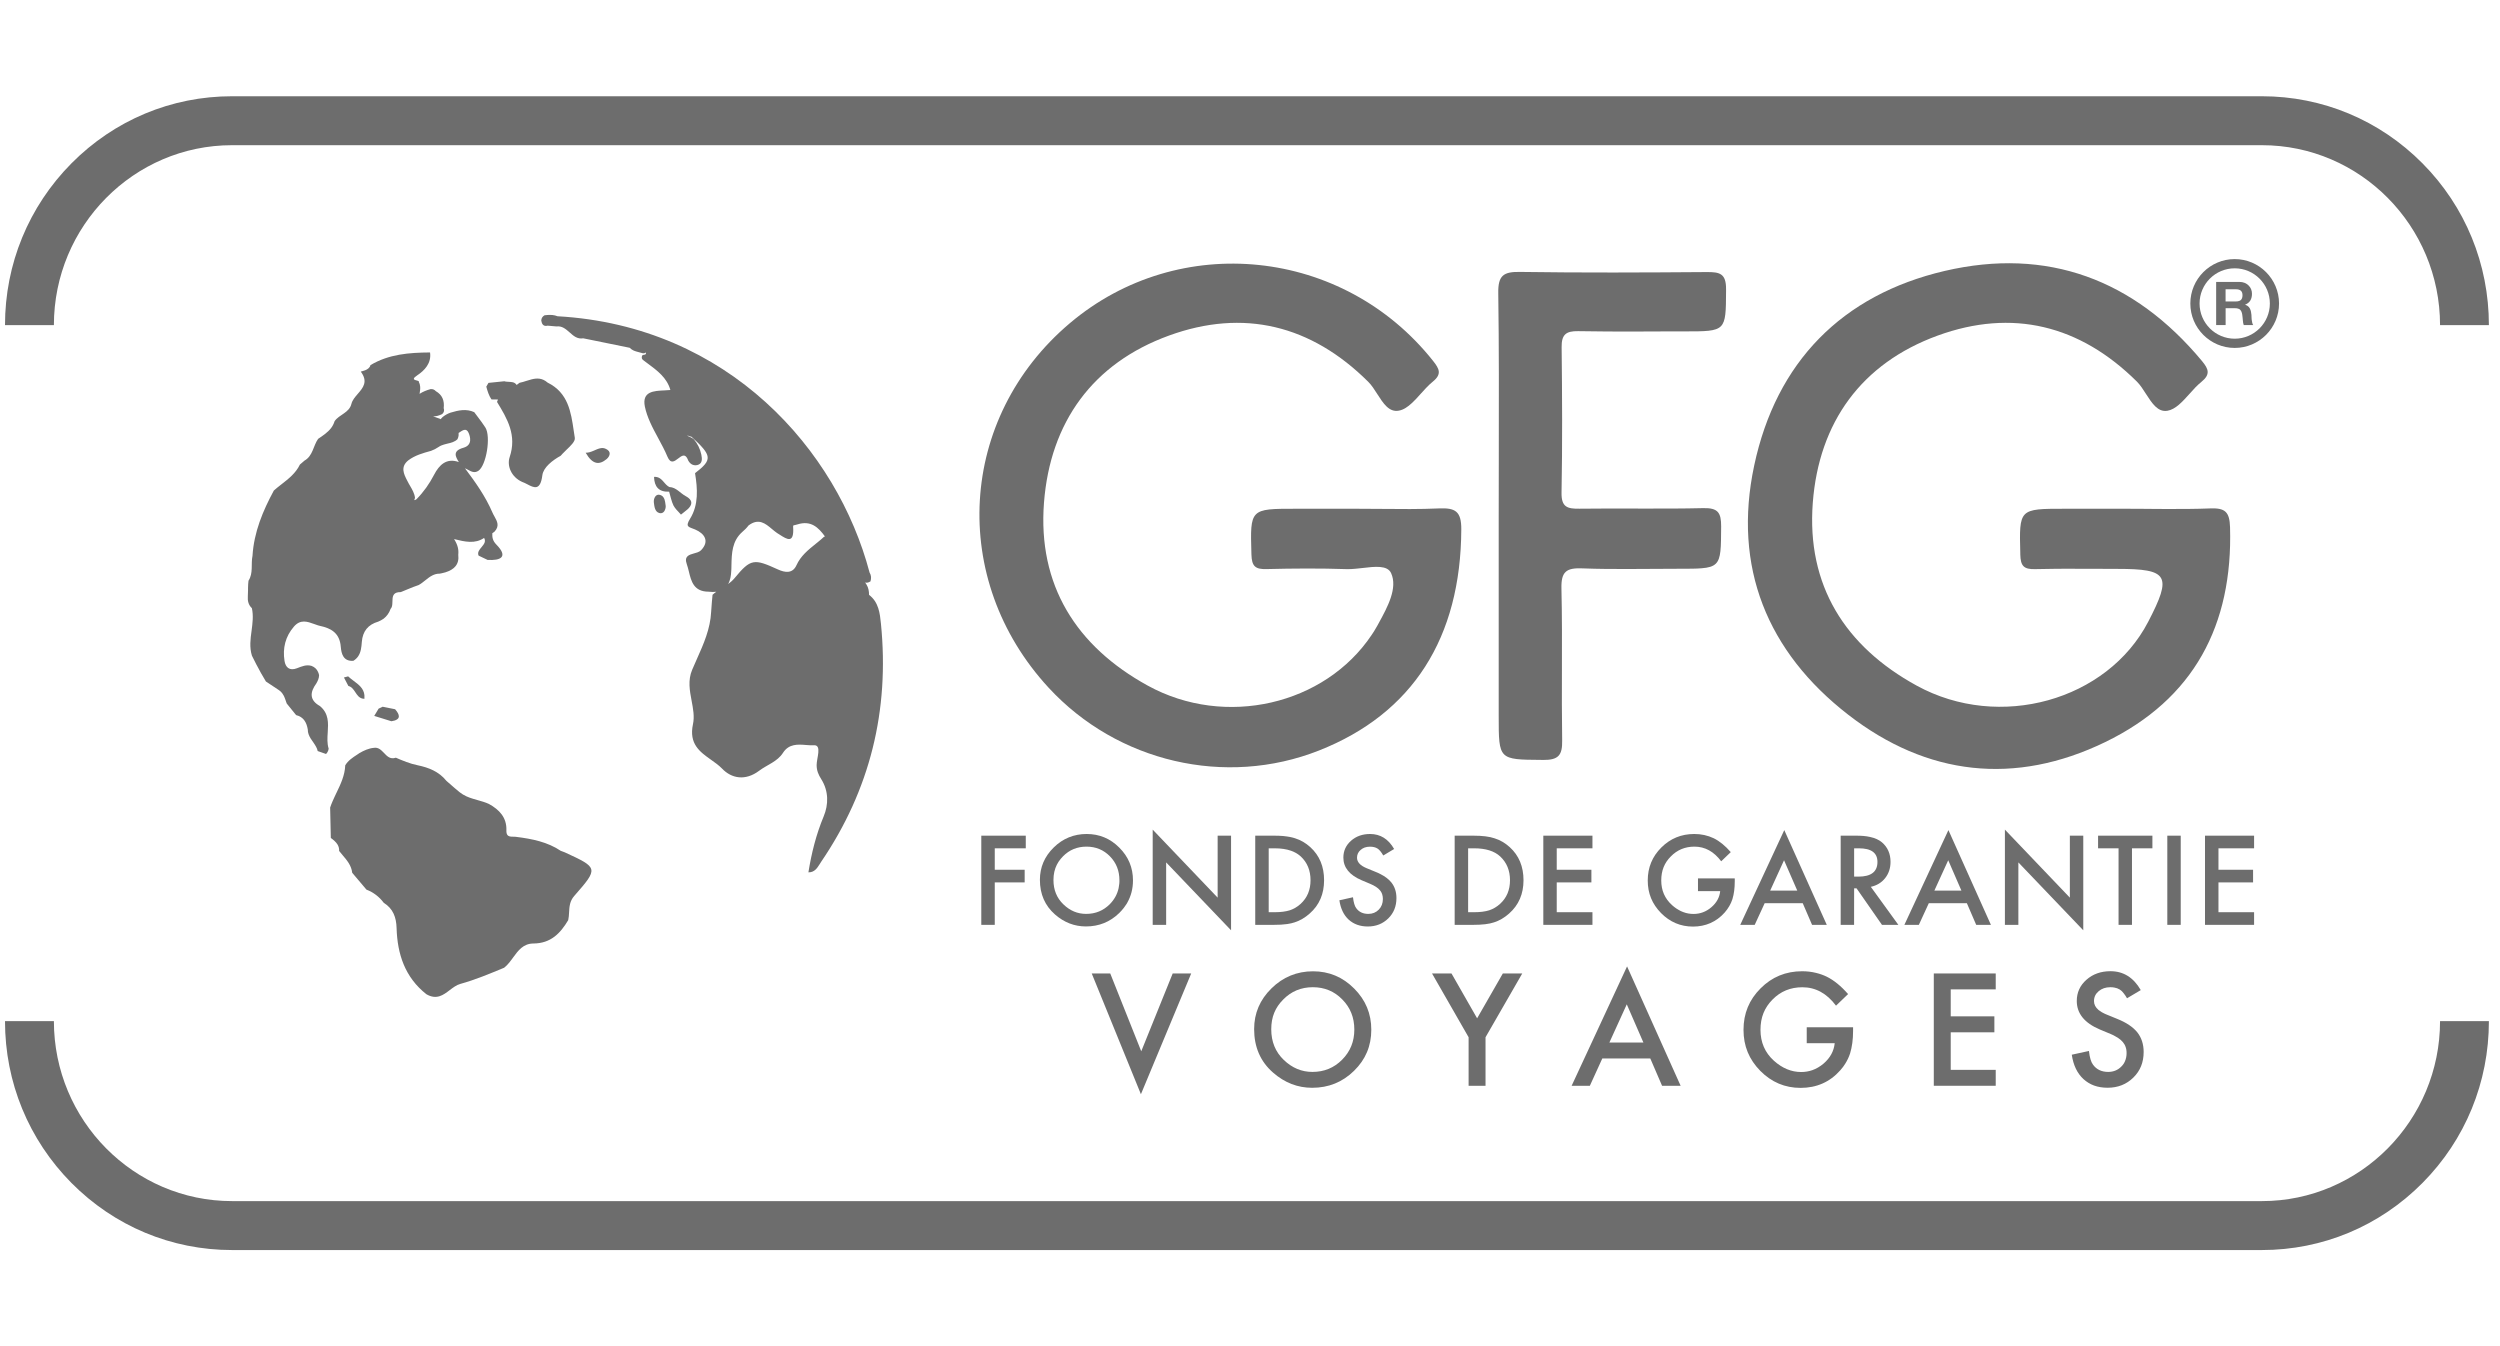 <svg width="52" height="28" viewBox="0 0 52 28" fill="none" xmlns="http://www.w3.org/2000/svg">
<path d="M47.047 3.02H4.827C2.783 3.02 1.121 4.699 1.121 6.763H0.104C0.104 5.492 0.596 4.297 1.486 3.398C2.379 2.498 3.565 2.002 4.827 2.002H47.047C48.309 2.002 49.495 2.498 50.388 3.398C51.279 4.297 51.769 5.492 51.769 6.763H50.753C50.753 4.699 49.091 3.02 47.047 3.02Z" fill="#6D6D6D"/>
<path fill-rule="evenodd" clip-rule="evenodd" d="M17.05 17.973C16.996 18.058 16.942 18.145 16.817 18.145H16.815C16.879 17.746 16.975 17.36 17.132 16.982C17.235 16.736 17.239 16.454 17.081 16.205C17.024 16.115 16.986 16.028 16.986 15.914C16.986 15.842 17.013 15.739 17.021 15.654C17.029 15.565 17.015 15.495 16.927 15.501C16.877 15.505 16.823 15.5 16.767 15.496C16.596 15.482 16.409 15.468 16.286 15.659C16.17 15.842 15.956 15.907 15.791 16.031C15.502 16.249 15.214 16.192 15.018 15.986C14.952 15.918 14.87 15.86 14.788 15.802C14.559 15.64 14.325 15.474 14.414 15.062C14.448 14.906 14.417 14.744 14.386 14.578C14.346 14.367 14.305 14.15 14.396 13.934C14.428 13.858 14.461 13.783 14.495 13.708C14.635 13.395 14.775 13.08 14.792 12.725C14.795 12.657 14.801 12.59 14.807 12.522C14.812 12.472 14.817 12.422 14.821 12.371C14.846 12.348 14.872 12.328 14.899 12.309C14.852 12.315 14.798 12.315 14.737 12.307C14.43 12.306 14.377 12.09 14.328 11.886C14.315 11.834 14.302 11.781 14.285 11.734C14.226 11.569 14.332 11.54 14.438 11.51C14.462 11.504 14.486 11.497 14.508 11.489C14.537 11.478 14.562 11.465 14.581 11.446C14.764 11.257 14.656 11.098 14.458 11.013C14.333 10.959 14.242 10.969 14.354 10.789C14.533 10.5 14.51 10.167 14.457 9.842C14.823 9.559 14.815 9.48 14.383 9.084C14.369 9.083 14.357 9.078 14.344 9.073C14.333 9.068 14.322 9.064 14.31 9.062C14.304 9.061 14.299 9.061 14.292 9.062L14.313 9.072L14.333 9.081C14.369 9.097 14.405 9.113 14.435 9.141C14.512 9.234 14.564 9.34 14.588 9.458C14.607 9.547 14.612 9.649 14.501 9.674C14.458 9.683 14.418 9.676 14.385 9.656C14.347 9.633 14.317 9.593 14.299 9.541C14.245 9.43 14.177 9.482 14.107 9.536C14.029 9.596 13.95 9.658 13.883 9.499C13.829 9.369 13.76 9.242 13.692 9.116C13.632 9.005 13.572 8.895 13.522 8.782C13.475 8.676 13.436 8.568 13.413 8.456C13.35 8.141 13.598 8.13 13.823 8.12C13.865 8.118 13.906 8.116 13.944 8.112C13.872 7.856 13.67 7.707 13.467 7.557C13.439 7.536 13.41 7.515 13.382 7.493C13.358 7.476 13.348 7.456 13.349 7.433C13.351 7.408 13.355 7.396 13.359 7.398C13.363 7.383 13.379 7.381 13.396 7.379C13.419 7.376 13.444 7.373 13.434 7.331C13.409 7.35 13.381 7.354 13.349 7.342C13.333 7.337 13.317 7.333 13.3 7.329C13.282 7.324 13.263 7.32 13.245 7.314C13.221 7.307 13.198 7.3 13.177 7.29C13.148 7.276 13.122 7.259 13.098 7.234C12.82 7.178 12.543 7.121 12.265 7.064L12.131 7.037C12.009 7.058 11.928 6.986 11.848 6.914C11.769 6.845 11.691 6.775 11.575 6.79L11.392 6.774C11.303 6.796 11.271 6.743 11.258 6.669C11.26 6.619 11.283 6.583 11.326 6.558C11.346 6.556 11.365 6.554 11.385 6.552C11.456 6.547 11.527 6.55 11.596 6.578C15.155 6.778 17.417 9.366 18.087 11.909C18.124 11.968 18.125 12.03 18.106 12.093C18.056 12.123 18.021 12.126 17.994 12.115L18.007 12.134C18.012 12.143 18.018 12.151 18.024 12.16C18.064 12.225 18.076 12.298 18.076 12.373C18.277 12.525 18.302 12.756 18.324 12.976C18.503 14.774 18.099 16.429 17.079 17.927C17.069 17.942 17.06 17.957 17.05 17.973ZM16.965 11.313L17.011 11.276C17.056 11.239 17.102 11.201 17.144 11.161C17.151 11.161 17.156 11.162 17.162 11.162C17.023 10.97 16.867 10.818 16.586 10.908C16.511 10.932 16.494 10.916 16.497 10.956C16.522 11.318 16.371 11.22 16.217 11.121L16.163 11.087C16.127 11.062 16.092 11.033 16.056 11.003C15.918 10.887 15.78 10.772 15.57 10.929C15.532 10.98 15.488 11.023 15.44 11.064C15.225 11.255 15.22 11.506 15.214 11.758L15.213 11.818L15.211 11.861C15.209 11.918 15.203 11.97 15.193 12.017C15.189 12.035 15.184 12.052 15.179 12.068L15.171 12.091C15.164 12.112 15.155 12.13 15.145 12.148C15.192 12.114 15.236 12.076 15.276 12.029C15.617 11.615 15.684 11.618 16.182 11.845C16.327 11.911 16.485 11.936 16.566 11.758C16.654 11.563 16.81 11.438 16.965 11.313Z" fill="#6D6D6D"/>
<path d="M7.326 18.154C7.309 18.002 7.217 17.894 7.125 17.786C7.101 17.758 7.078 17.731 7.056 17.702H7.054C7.057 17.65 7.044 17.607 7.023 17.57C6.99 17.514 6.937 17.471 6.881 17.429L6.867 16.797C6.882 16.752 6.899 16.708 6.918 16.665C6.93 16.638 6.942 16.611 6.954 16.585L6.997 16.493L6.999 16.49C7.086 16.309 7.173 16.128 7.181 15.918C7.241 15.819 7.334 15.758 7.428 15.697L7.478 15.663C7.571 15.61 7.669 15.565 7.778 15.555C7.87 15.54 7.929 15.601 7.987 15.662C8.053 15.731 8.118 15.8 8.234 15.76C8.267 15.774 8.3 15.789 8.332 15.802C8.373 15.819 8.414 15.835 8.455 15.85C8.531 15.878 8.609 15.902 8.69 15.918C8.919 15.966 9.129 16.049 9.282 16.238L9.297 16.252C9.35 16.298 9.402 16.344 9.455 16.39C9.49 16.419 9.524 16.448 9.559 16.477C9.604 16.513 9.652 16.541 9.702 16.564C9.745 16.584 9.791 16.6 9.837 16.614C9.869 16.624 9.901 16.633 9.933 16.642C10.013 16.665 10.094 16.687 10.169 16.722C10.386 16.841 10.542 17.005 10.533 17.27C10.527 17.445 10.656 17.39 10.745 17.408C11.069 17.449 11.387 17.512 11.665 17.698L11.693 17.708C11.712 17.715 11.73 17.721 11.748 17.729C12.447 18.051 12.452 18.056 11.944 18.636C11.85 18.743 11.843 18.86 11.837 18.977C11.834 19.032 11.831 19.086 11.819 19.139C11.654 19.415 11.457 19.622 11.094 19.625C10.885 19.626 10.778 19.771 10.672 19.917L10.671 19.919C10.646 19.953 10.622 19.986 10.596 20.018C10.563 20.059 10.527 20.097 10.486 20.129C10.186 20.253 9.891 20.378 9.573 20.466C9.495 20.488 9.426 20.54 9.356 20.593C9.22 20.697 9.081 20.803 8.869 20.68C8.424 20.329 8.265 19.847 8.249 19.304C8.243 19.081 8.177 18.9 7.982 18.778C7.888 18.652 7.768 18.561 7.622 18.504L7.326 18.154Z" fill="#6D6D6D"/>
<path d="M13.918 10.227C13.947 10.323 13.965 10.425 14.008 10.514C14.017 10.53 14.026 10.545 14.037 10.56C14.048 10.576 14.061 10.591 14.073 10.605C14.103 10.639 14.136 10.67 14.164 10.704C14.184 10.687 14.206 10.67 14.227 10.654C14.253 10.635 14.278 10.615 14.301 10.594C14.323 10.574 14.343 10.553 14.358 10.528C14.415 10.435 14.351 10.367 14.263 10.32C14.148 10.259 14.068 10.137 13.923 10.13C13.912 10.124 13.901 10.118 13.891 10.111C13.878 10.101 13.866 10.09 13.854 10.079L13.845 10.068L13.832 10.055L13.814 10.034C13.761 9.973 13.708 9.912 13.604 9.919C13.61 10.121 13.7 10.236 13.918 10.227Z" fill="#6D6D6D"/>
<path d="M12.64 9.359C12.68 9.388 12.688 9.426 12.677 9.464C12.671 9.484 12.66 9.503 12.646 9.52C12.638 9.53 12.629 9.54 12.619 9.548C12.467 9.674 12.328 9.67 12.182 9.417C12.304 9.418 12.398 9.336 12.497 9.322L12.511 9.32L12.523 9.319H12.529C12.534 9.32 12.538 9.32 12.543 9.32C12.548 9.321 12.553 9.321 12.558 9.322C12.562 9.323 12.567 9.324 12.572 9.325C12.594 9.331 12.616 9.342 12.64 9.359Z" fill="#6D6D6D"/>
<path d="M13.6 10.451C13.611 10.535 13.62 10.645 13.713 10.671C13.746 10.68 13.775 10.674 13.797 10.655C13.816 10.64 13.83 10.617 13.838 10.588C13.844 10.57 13.847 10.55 13.847 10.528L13.842 10.492C13.838 10.458 13.833 10.421 13.822 10.389C13.806 10.341 13.775 10.301 13.711 10.291C13.677 10.285 13.649 10.302 13.629 10.329C13.606 10.361 13.595 10.408 13.6 10.451Z" fill="#6D6D6D"/>
<path fill-rule="evenodd" clip-rule="evenodd" d="M7.088 13.452C7.066 13.172 6.893 13.068 6.654 13.018C6.644 13.016 6.634 13.013 6.624 13.01L6.61 13.006C6.585 12.998 6.561 12.989 6.536 12.98C6.393 12.928 6.249 12.876 6.114 13.033C5.936 13.238 5.876 13.482 5.918 13.747C5.929 13.816 5.955 13.866 5.994 13.894C6.039 13.926 6.1 13.93 6.178 13.899C6.277 13.861 6.373 13.818 6.482 13.851C6.547 13.877 6.59 13.919 6.615 13.976C6.625 13.996 6.632 14.019 6.637 14.043C6.636 14.108 6.61 14.164 6.578 14.218C6.445 14.4 6.434 14.563 6.656 14.687C6.841 14.842 6.829 15.037 6.817 15.232C6.809 15.348 6.802 15.464 6.836 15.571C6.834 15.588 6.83 15.604 6.824 15.619C6.815 15.643 6.8 15.664 6.782 15.683L6.608 15.622C6.602 15.591 6.59 15.562 6.575 15.534C6.567 15.518 6.558 15.503 6.548 15.488C6.536 15.468 6.522 15.448 6.508 15.428L6.491 15.404L6.477 15.383L6.46 15.358C6.427 15.303 6.401 15.244 6.402 15.173C6.377 15.028 6.316 14.912 6.159 14.874L5.964 14.633L5.948 14.588L5.942 14.57L5.93 14.537C5.926 14.527 5.922 14.516 5.918 14.506C5.913 14.495 5.909 14.485 5.904 14.475L5.898 14.464L5.891 14.453C5.885 14.441 5.877 14.429 5.869 14.418C5.851 14.395 5.829 14.373 5.802 14.355L5.531 14.175L5.428 13.999L5.366 13.883L5.331 13.819L5.24 13.638C5.186 13.465 5.209 13.291 5.233 13.118C5.253 12.962 5.274 12.806 5.239 12.65C5.166 12.582 5.148 12.496 5.155 12.401C5.158 12.36 5.158 12.319 5.159 12.277L5.159 12.238L5.16 12.201C5.161 12.184 5.161 12.167 5.162 12.15L5.164 12.128L5.167 12.098L5.169 12.079C5.272 11.919 5.216 11.732 5.252 11.561C5.282 11.07 5.466 10.629 5.696 10.203C5.746 10.158 5.8 10.116 5.854 10.074C6.003 9.958 6.152 9.842 6.238 9.663L6.333 9.581C6.509 9.482 6.514 9.274 6.617 9.128C6.715 9.062 6.816 8.996 6.887 8.903C6.918 8.862 6.943 8.815 6.96 8.76C7.057 8.62 7.265 8.588 7.31 8.399C7.329 8.323 7.385 8.258 7.442 8.192C7.551 8.066 7.661 7.939 7.505 7.731C7.499 7.723 7.681 7.708 7.705 7.595C8.088 7.365 8.514 7.334 8.945 7.331C8.978 7.556 8.826 7.709 8.681 7.805C8.49 7.932 8.738 7.896 8.712 7.946C8.721 7.963 8.727 7.981 8.732 7.998C8.736 8.014 8.739 8.031 8.74 8.047C8.743 8.095 8.735 8.144 8.727 8.192C8.797 8.147 8.875 8.115 8.958 8.093C9.001 8.09 9.036 8.104 9.065 8.136C9.202 8.215 9.247 8.337 9.229 8.489C9.246 8.537 9.236 8.578 9.197 8.613C9.127 8.648 9.065 8.662 9.008 8.66C9.056 8.678 9.105 8.694 9.152 8.711L9.16 8.717L9.164 8.72C9.177 8.704 9.191 8.689 9.206 8.675C9.256 8.635 9.31 8.604 9.371 8.583C9.534 8.534 9.698 8.497 9.864 8.573C9.888 8.606 9.913 8.64 9.939 8.673C9.993 8.745 10.048 8.817 10.096 8.893C10.214 9.079 10.116 9.683 9.95 9.793C9.87 9.846 9.803 9.809 9.736 9.772L9.706 9.756C9.695 9.75 9.683 9.745 9.671 9.74C9.888 10.029 10.097 10.322 10.242 10.659C10.255 10.689 10.27 10.717 10.286 10.745L10.287 10.746C10.342 10.847 10.395 10.941 10.285 11.059C10.277 11.065 10.27 11.071 10.262 11.076L10.251 11.084L10.24 11.091C10.238 11.172 10.242 11.244 10.327 11.33C10.577 11.585 10.413 11.663 10.141 11.646L9.955 11.557C9.925 11.49 9.97 11.435 10.016 11.381C10.042 11.349 10.069 11.317 10.081 11.282C10.09 11.253 10.089 11.223 10.069 11.189C9.88 11.317 9.675 11.27 9.445 11.213C9.524 11.338 9.543 11.435 9.532 11.538C9.557 11.744 9.443 11.849 9.263 11.905C9.238 11.913 9.213 11.919 9.187 11.924L9.162 11.929L9.146 11.932C9.087 11.931 9.036 11.947 8.989 11.971C8.888 12.023 8.808 12.115 8.708 12.169C8.63 12.194 8.556 12.225 8.481 12.256L8.401 12.289C8.378 12.298 8.355 12.307 8.332 12.316C8.069 12.314 8.22 12.565 8.124 12.665C8.095 12.748 8.047 12.817 7.978 12.87C7.943 12.894 7.906 12.914 7.867 12.93C7.655 12.992 7.543 13.13 7.526 13.352C7.518 13.459 7.508 13.568 7.448 13.654C7.424 13.688 7.392 13.719 7.35 13.745C7.138 13.76 7.1 13.595 7.088 13.452ZM8.965 9.378C8.798 9.424 8.63 9.47 8.489 9.578C8.328 9.712 8.396 9.856 8.471 9.999C8.482 10.021 8.493 10.043 8.505 10.064L8.529 10.105C8.575 10.184 8.622 10.263 8.632 10.356C8.632 10.361 8.629 10.369 8.625 10.377L8.624 10.38C8.622 10.385 8.62 10.389 8.619 10.393C8.616 10.405 8.622 10.41 8.662 10.385C8.812 10.233 8.931 10.064 9.029 9.875C9.135 9.67 9.288 9.519 9.544 9.611C9.473 9.496 9.408 9.378 9.64 9.313C9.839 9.257 9.776 9.071 9.747 9.004C9.696 8.886 9.613 8.958 9.537 9.007L9.538 9.011L9.54 9.015C9.541 9.032 9.54 9.048 9.538 9.065C9.536 9.077 9.533 9.09 9.529 9.102C9.525 9.114 9.52 9.125 9.515 9.136C9.456 9.193 9.381 9.211 9.305 9.228L9.281 9.234C9.264 9.238 9.248 9.242 9.233 9.247C9.194 9.258 9.157 9.273 9.123 9.297C9.073 9.331 9.021 9.358 8.965 9.378Z" fill="#6D6D6D"/>
<path d="M10.859 10.023C10.895 10.035 10.932 10.054 10.968 10.073C11.107 10.146 11.24 10.215 11.281 9.885C11.302 9.721 11.491 9.575 11.663 9.479C11.673 9.467 11.684 9.455 11.696 9.442L11.712 9.426C11.734 9.403 11.758 9.38 11.781 9.357C11.875 9.268 11.968 9.179 11.956 9.106C11.948 9.059 11.941 9.01 11.934 8.962C11.877 8.572 11.818 8.168 11.39 7.958C11.278 7.86 11.167 7.863 11.056 7.891C11.02 7.9 10.984 7.911 10.947 7.923C10.901 7.938 10.854 7.953 10.807 7.962C10.787 7.979 10.767 7.993 10.746 8.007C10.726 7.976 10.699 7.96 10.67 7.952C10.643 7.945 10.614 7.944 10.585 7.942C10.569 7.942 10.553 7.941 10.538 7.939C10.521 7.938 10.506 7.935 10.491 7.93L10.16 7.964L10.152 7.978C10.14 8 10.127 8.021 10.115 8.042C10.14 8.135 10.168 8.227 10.222 8.308L10.359 8.31L10.354 8.32L10.348 8.335C10.345 8.343 10.341 8.351 10.338 8.36C10.553 8.712 10.754 9.053 10.601 9.508C10.541 9.687 10.633 9.921 10.859 10.023Z" fill="#6D6D6D"/>
<path d="M7.784 14.891L7.875 14.74L7.959 14.7L8.098 14.728L8.218 14.752C8.269 14.81 8.298 14.861 8.296 14.902C8.295 14.928 8.282 14.95 8.253 14.967C8.228 14.983 8.191 14.995 8.141 15.002L7.784 14.891Z" fill="#6D6D6D"/>
<path d="M7.241 14.068L7.154 14.092L7.246 14.268C7.316 14.285 7.353 14.342 7.391 14.399C7.41 14.428 7.43 14.458 7.454 14.482C7.458 14.486 7.463 14.491 7.468 14.495C7.497 14.519 7.532 14.535 7.58 14.535C7.582 14.508 7.582 14.483 7.58 14.46C7.566 14.319 7.462 14.241 7.359 14.164C7.318 14.133 7.277 14.103 7.241 14.068Z" fill="#6D6D6D"/>
<path d="M47.048 24.983H4.827C2.783 24.983 1.121 23.304 1.121 21.24H0.104C0.104 22.511 0.596 23.706 1.486 24.605C2.379 25.505 3.565 26.001 4.827 26.001H47.047C48.309 26.001 49.495 25.505 50.388 24.605C51.279 23.706 51.769 22.511 51.769 21.24H50.753C50.753 23.303 49.091 24.983 47.048 24.983Z" fill="#6D6D6D"/>
<path d="M21.336 17.382V17.645H20.691V18.091H21.313V18.354H20.691V19.237H20.411V17.382H21.336Z" fill="#6D6D6D"/>
<path fill-rule="evenodd" clip-rule="evenodd" d="M23.566 18.312C23.566 18.047 23.471 17.819 23.281 17.63C23.093 17.441 22.866 17.347 22.603 17.347C22.339 17.347 22.107 17.44 21.917 17.628C21.726 17.815 21.63 18.04 21.63 18.301C21.63 18.598 21.735 18.838 21.944 19.021C22.135 19.188 22.349 19.27 22.588 19.27C22.858 19.27 23.089 19.177 23.28 18.991C23.315 18.956 23.347 18.92 23.376 18.883C23.394 18.859 23.412 18.835 23.427 18.81L23.438 18.793L23.448 18.775C23.526 18.637 23.566 18.483 23.566 18.312ZM22.592 19.009C22.413 19.009 22.255 18.943 22.118 18.81C21.981 18.678 21.912 18.51 21.912 18.304C21.912 18.182 21.936 18.078 21.983 17.985C22.004 17.943 22.031 17.903 22.062 17.865C22.077 17.846 22.093 17.829 22.111 17.811C22.243 17.677 22.406 17.61 22.599 17.61C22.792 17.61 22.955 17.677 23.086 17.811C23.218 17.945 23.284 18.111 23.284 18.309L23.284 18.334L23.283 18.355L23.281 18.383C23.278 18.415 23.273 18.445 23.267 18.475C23.239 18.601 23.178 18.711 23.084 18.807C22.95 18.941 22.787 19.009 22.592 19.009Z" fill="#6D6D6D"/>
<path d="M25.327 17.382H25.606V19.35L24.256 17.938V19.237H23.976V17.256L25.327 18.671V17.382Z" fill="#6D6D6D"/>
<path fill-rule="evenodd" clip-rule="evenodd" d="M26.928 19.185C27.038 19.15 27.143 19.089 27.242 19.001C27.442 18.825 27.541 18.594 27.541 18.309C27.541 18.024 27.446 17.795 27.255 17.621C27.16 17.535 27.055 17.473 26.939 17.437L26.914 17.429C26.904 17.426 26.892 17.423 26.881 17.42C26.865 17.416 26.849 17.412 26.832 17.409C26.788 17.401 26.74 17.394 26.688 17.389C26.63 17.384 26.566 17.382 26.497 17.382H26.109V19.237H26.493C26.547 19.237 26.598 19.235 26.645 19.233C26.692 19.23 26.736 19.225 26.776 19.22C26.834 19.211 26.885 19.2 26.928 19.185ZM26.389 17.645H26.515C26.645 17.645 26.757 17.662 26.852 17.695C26.885 17.706 26.915 17.72 26.943 17.735C26.953 17.74 26.963 17.746 26.973 17.752C26.984 17.759 26.995 17.766 27.005 17.773C27.023 17.786 27.04 17.8 27.056 17.814C27.192 17.941 27.259 18.106 27.259 18.309C27.259 18.512 27.19 18.675 27.053 18.801C27.015 18.835 26.974 18.865 26.931 18.889C26.898 18.907 26.863 18.922 26.828 18.934C26.744 18.96 26.64 18.974 26.515 18.974H26.389V17.645Z" fill="#6D6D6D"/>
<path d="M28.942 18.357C29.011 18.445 29.046 18.553 29.046 18.68C29.046 18.851 28.989 18.992 28.876 19.103C28.762 19.215 28.62 19.271 28.45 19.271C28.29 19.271 28.157 19.223 28.052 19.128C27.949 19.033 27.885 18.899 27.859 18.726L28.142 18.663C28.155 18.772 28.177 18.848 28.209 18.889C28.266 18.969 28.35 19.009 28.461 19.009C28.548 19.009 28.62 18.98 28.678 18.921C28.735 18.863 28.764 18.789 28.764 18.699C28.764 18.663 28.759 18.63 28.749 18.6C28.742 18.578 28.732 18.558 28.719 18.539C28.714 18.532 28.708 18.524 28.702 18.517C28.681 18.492 28.654 18.468 28.62 18.446C28.586 18.425 28.547 18.403 28.5 18.384L28.322 18.309C28.069 18.201 27.942 18.045 27.942 17.838C27.942 17.699 27.995 17.582 28.101 17.488C28.207 17.394 28.34 17.347 28.498 17.347C28.712 17.347 28.878 17.451 28.998 17.659L28.772 17.794C28.729 17.72 28.689 17.672 28.651 17.649C28.611 17.624 28.559 17.611 28.496 17.611C28.455 17.611 28.418 17.617 28.384 17.629C28.354 17.64 28.327 17.656 28.303 17.677C28.251 17.72 28.226 17.775 28.226 17.84C28.226 17.931 28.293 18.004 28.427 18.059L28.612 18.135C28.649 18.149 28.683 18.165 28.715 18.182C28.814 18.232 28.889 18.291 28.942 18.357Z" fill="#6D6D6D"/>
<path fill-rule="evenodd" clip-rule="evenodd" d="M31.403 17.621C31.308 17.535 31.203 17.473 31.087 17.437C30.98 17.4 30.832 17.382 30.646 17.382H30.257V19.237H30.641C30.829 19.237 30.974 19.22 31.076 19.185C31.186 19.15 31.291 19.089 31.39 19.001C31.589 18.825 31.689 18.594 31.689 18.309C31.689 18.024 31.594 17.795 31.403 17.621ZM31.201 18.801C31.134 18.862 31.059 18.906 30.976 18.934C30.893 18.96 30.789 18.974 30.663 18.974H30.537V17.645H30.663C30.901 17.645 31.082 17.701 31.204 17.814C31.34 17.941 31.408 18.106 31.408 18.309C31.408 18.512 31.339 18.675 31.201 18.801Z" fill="#6D6D6D"/>
<path d="M32.38 18.974H33.123V19.237H32.101V17.382H33.123V17.645H32.38V18.091H33.101V18.354H32.38V18.974Z" fill="#6D6D6D"/>
<path d="M35.872 18.982C35.948 18.895 36.002 18.802 36.034 18.703C36.067 18.596 36.083 18.472 36.083 18.333V18.271H35.318V18.535H35.78C35.767 18.665 35.706 18.777 35.596 18.871C35.487 18.964 35.364 19.01 35.226 19.01C35.152 19.01 35.081 18.998 35.013 18.972C34.996 18.966 34.979 18.959 34.962 18.951C34.945 18.942 34.928 18.933 34.911 18.923C34.884 18.908 34.857 18.89 34.831 18.87C34.819 18.861 34.807 18.851 34.795 18.841L34.776 18.824C34.628 18.69 34.554 18.52 34.554 18.314C34.554 18.107 34.62 17.947 34.753 17.814C34.885 17.678 35.05 17.61 35.245 17.61C35.464 17.61 35.649 17.712 35.801 17.915L36 17.724C35.884 17.591 35.766 17.495 35.646 17.436C35.52 17.376 35.385 17.347 35.241 17.347C34.971 17.347 34.743 17.441 34.555 17.629C34.367 17.816 34.273 18.045 34.273 18.314C34.273 18.583 34.365 18.803 34.55 18.992C34.735 19.179 34.956 19.273 35.215 19.273C35.474 19.273 35.7 19.176 35.872 18.982Z" fill="#6D6D6D"/>
<path fill-rule="evenodd" clip-rule="evenodd" d="M37.691 19.237L37.497 18.787H36.705L36.498 19.237H36.197L37.113 17.266L37.997 19.237H37.691ZM37.383 18.524L37.108 17.893L36.82 18.524H37.383Z" fill="#6D6D6D"/>
<path fill-rule="evenodd" clip-rule="evenodd" d="M38.566 18.477H38.616L39.145 19.237H39.486L38.913 18.446C39.037 18.419 39.136 18.359 39.211 18.265C39.286 18.17 39.323 18.057 39.323 17.926C39.323 17.758 39.263 17.622 39.144 17.52C39.082 17.468 38.999 17.43 38.894 17.408C38.813 17.39 38.72 17.382 38.613 17.382H38.286V19.237H38.565L38.566 18.477ZM38.566 17.645H38.665C38.923 17.645 39.051 17.739 39.051 17.929C39.051 18.132 38.919 18.234 38.654 18.234H38.566V17.645Z" fill="#6D6D6D"/>
<path fill-rule="evenodd" clip-rule="evenodd" d="M41.411 19.237H41.105L40.911 18.787H40.119L39.912 19.237H39.611L40.527 17.266L41.411 19.237ZM40.523 17.893L40.235 18.524H40.797L40.523 17.893Z" fill="#6D6D6D"/>
<path d="M43.332 17.382H43.053V18.671L41.702 17.256V19.237H41.982V17.938L43.332 19.35V17.382Z" fill="#6D6D6D"/>
<path d="M43.64 17.382H44.77V17.645H44.345V19.237H44.066V17.645H43.64V17.382Z" fill="#6D6D6D"/>
<path d="M45.359 17.382H45.08V19.237H45.359V17.382Z" fill="#6D6D6D"/>
<path d="M46.885 17.382V17.645H46.144V18.091H46.864V18.354H46.144V18.974H46.885V19.237H45.864V17.382H46.885Z" fill="#6D6D6D"/>
<path d="M24.777 20.248H24.392L23.738 21.867L23.093 20.248H22.708L23.731 22.76L24.777 20.248Z" fill="#6D6D6D"/>
<path fill-rule="evenodd" clip-rule="evenodd" d="M27.293 22.626C26.992 22.626 26.721 22.521 26.482 22.312C26.217 22.082 26.086 21.779 26.086 21.405C26.086 21.076 26.206 20.794 26.447 20.558C26.686 20.322 26.978 20.203 27.311 20.203C27.643 20.203 27.928 20.322 28.166 20.561C28.404 20.799 28.523 21.083 28.523 21.419C28.523 21.755 28.404 22.039 28.164 22.273C27.924 22.509 27.633 22.626 27.293 22.626ZM27.307 20.534C27.064 20.534 26.859 20.619 26.692 20.789C26.525 20.956 26.442 21.151 26.442 21.409C26.442 21.667 26.529 21.88 26.702 22.046C26.874 22.212 27.073 22.296 27.298 22.296C27.543 22.296 27.749 22.211 27.917 22.041C28.086 21.87 28.17 21.664 28.17 21.415C28.17 21.166 28.087 20.957 27.92 20.789C27.755 20.619 27.55 20.534 27.307 20.534Z" fill="#6D6D6D"/>
<path d="M30.899 22.584V21.575L31.663 20.248H31.259L30.724 21.181L30.191 20.248H29.786L30.547 21.575V22.584H30.899Z" fill="#6D6D6D"/>
<path fill-rule="evenodd" clip-rule="evenodd" d="M34.326 22.016H33.328L33.069 22.584H32.69L33.843 20.101L34.957 22.584H34.571L34.326 22.016ZM34.183 21.685L33.837 20.89L33.475 21.685H34.183Z" fill="#6D6D6D"/>
<path d="M37.452 22.628C37.786 22.628 38.062 22.506 38.278 22.262C38.299 22.238 38.318 22.215 38.336 22.191C38.351 22.17 38.366 22.149 38.379 22.128C38.423 22.058 38.458 21.986 38.482 21.91C38.523 21.776 38.544 21.62 38.544 21.444V21.367H37.58V21.699H38.162C38.145 21.863 38.068 22.004 37.931 22.122C37.857 22.185 37.779 22.23 37.695 22.26C37.622 22.285 37.545 22.298 37.464 22.298C37.261 22.298 37.072 22.22 36.897 22.063C36.711 21.895 36.618 21.68 36.618 21.42C36.618 21.16 36.702 20.958 36.869 20.79C37.036 20.62 37.242 20.535 37.49 20.535C37.764 20.535 37.998 20.662 38.189 20.918L38.44 20.677C38.294 20.51 38.145 20.388 37.994 20.314C37.923 20.28 37.849 20.254 37.773 20.236C37.68 20.213 37.584 20.202 37.484 20.202C37.144 20.202 36.856 20.321 36.62 20.558C36.383 20.794 36.265 21.081 36.265 21.42C36.265 21.759 36.381 22.036 36.614 22.274C36.847 22.509 37.126 22.628 37.452 22.628Z" fill="#6D6D6D"/>
<path d="M41.511 20.248V20.579H40.575V21.14H41.483V21.472H40.575V22.253H41.511V22.584H40.223V20.248H41.511Z" fill="#6D6D6D"/>
<path d="M43.851 22.296C43.713 22.296 43.606 22.245 43.534 22.144C43.494 22.092 43.465 21.997 43.45 21.86L43.093 21.938C43.125 22.156 43.206 22.325 43.336 22.445C43.401 22.504 43.474 22.549 43.556 22.579C43.641 22.61 43.735 22.625 43.838 22.625C44.051 22.625 44.23 22.555 44.374 22.413C44.517 22.273 44.588 22.096 44.588 21.881C44.588 21.721 44.544 21.585 44.457 21.474C44.369 21.364 44.23 21.27 44.041 21.194L43.809 21.099L43.793 21.092L43.775 21.084C43.755 21.075 43.736 21.065 43.719 21.055C43.694 21.04 43.671 21.025 43.651 21.009C43.587 20.955 43.555 20.893 43.555 20.823C43.555 20.74 43.587 20.672 43.652 20.617C43.717 20.562 43.797 20.534 43.895 20.534C43.924 20.534 43.951 20.536 43.977 20.541C44.02 20.548 44.058 20.562 44.09 20.582C44.103 20.59 44.117 20.601 44.131 20.613L44.141 20.624L44.148 20.631C44.158 20.641 44.167 20.653 44.177 20.666C44.199 20.693 44.22 20.726 44.242 20.764L44.528 20.594C44.377 20.332 44.167 20.201 43.898 20.201C43.699 20.201 43.532 20.26 43.398 20.379C43.264 20.497 43.197 20.644 43.197 20.82C43.197 21.08 43.357 21.278 43.676 21.413L43.901 21.507C43.916 21.513 43.931 21.52 43.946 21.527L43.968 21.538C43.999 21.554 44.027 21.57 44.052 21.586C44.094 21.614 44.129 21.643 44.155 21.675C44.182 21.707 44.202 21.742 44.214 21.78C44.217 21.787 44.219 21.795 44.221 21.803C44.223 21.812 44.225 21.821 44.227 21.83C44.231 21.854 44.233 21.879 44.233 21.905C44.233 21.968 44.221 22.026 44.198 22.077C44.181 22.117 44.156 22.153 44.124 22.184C44.052 22.258 43.961 22.295 43.851 22.296Z" fill="#6D6D6D"/>
<path d="M29.932 10.575C30.268 10.561 30.397 10.632 30.395 11.01C30.385 13.265 29.384 14.842 27.434 15.611C25.491 16.377 23.242 15.854 21.812 14.305C19.733 12.052 19.928 8.689 22.252 6.723C24.527 4.799 27.943 5.156 29.808 7.507C29.94 7.674 29.995 7.783 29.8 7.94C29.752 7.979 29.705 8.024 29.66 8.072C29.623 8.111 29.587 8.151 29.551 8.191C29.518 8.228 29.484 8.265 29.451 8.301C29.423 8.33 29.395 8.358 29.367 8.384C29.281 8.464 29.192 8.525 29.094 8.542C28.892 8.579 28.771 8.389 28.648 8.197C28.589 8.104 28.529 8.01 28.459 7.941C27.273 6.761 25.866 6.416 24.317 6.979C22.73 7.555 21.845 8.781 21.715 10.453C21.582 12.169 22.384 13.442 23.872 14.26C25.486 15.148 27.557 14.661 28.53 13.207L28.555 13.169L28.58 13.131C28.604 13.093 28.627 13.054 28.648 13.015L28.678 12.96C28.862 12.624 29.076 12.231 28.935 11.921C28.859 11.753 28.597 11.784 28.337 11.815L28.243 11.825L28.193 11.83C28.13 11.836 28.069 11.84 28.013 11.838C27.456 11.819 26.899 11.823 26.342 11.837C26.113 11.843 26.037 11.781 26.03 11.538L26.029 11.508C26.016 11.049 26.009 10.818 26.122 10.701C26.236 10.582 26.474 10.582 26.953 10.582H28.217C28.387 10.582 28.556 10.584 28.726 10.585C29.128 10.589 29.531 10.593 29.932 10.575Z" fill="#6D6D6D"/>
<path d="M46.385 10.969C46.376 10.646 46.282 10.563 45.974 10.575C45.664 10.587 45.355 10.588 45.045 10.587C44.941 10.586 44.837 10.585 44.734 10.585L44.501 10.583C44.405 10.582 44.309 10.582 44.213 10.582H42.949C42.469 10.582 42.231 10.582 42.116 10.7C42.004 10.817 42.01 11.049 42.022 11.507L42.022 11.533C42.028 11.769 42.091 11.844 42.329 11.838C42.473 11.834 42.617 11.832 42.761 11.831L42.942 11.83C43.145 11.829 43.348 11.83 43.551 11.831C43.716 11.832 43.88 11.833 44.045 11.833C45.103 11.833 45.183 11.97 44.683 12.932C43.833 14.569 41.589 15.206 39.867 14.261C38.377 13.445 37.575 12.174 37.706 10.457C37.834 8.783 38.719 7.558 40.304 6.98C41.853 6.416 43.261 6.759 44.448 7.938C44.518 8.008 44.578 8.102 44.638 8.196C44.762 8.388 44.883 8.577 45.082 8.544C45.251 8.516 45.394 8.356 45.541 8.193C45.583 8.146 45.625 8.099 45.668 8.054C45.708 8.014 45.748 7.976 45.789 7.943C45.98 7.788 45.941 7.678 45.802 7.51C44.391 5.812 42.583 5.137 40.447 5.636C38.315 6.135 36.944 7.531 36.487 9.684C36.038 11.795 36.758 13.56 38.444 14.867C40.079 16.135 41.909 16.346 43.787 15.436C45.633 14.542 46.444 13.002 46.385 10.969Z" fill="#6D6D6D"/>
<path d="M32.487 14.643C32.488 14.895 32.489 15.147 32.493 15.399C32.499 15.707 32.419 15.81 32.096 15.807L32.054 15.806C31.616 15.803 31.396 15.801 31.285 15.69C31.173 15.577 31.173 15.352 31.173 14.899V10.745C31.173 10.329 31.174 9.912 31.175 9.496C31.177 8.362 31.18 7.228 31.164 6.095C31.158 5.728 31.274 5.65 31.617 5.656C32.912 5.675 34.208 5.669 35.502 5.659C35.766 5.658 35.904 5.685 35.902 6.014L35.902 6.068C35.9 6.475 35.898 6.681 35.794 6.786C35.688 6.893 35.473 6.893 35.038 6.893C34.836 6.893 34.635 6.894 34.434 6.894L34.023 6.896C33.83 6.896 33.636 6.896 33.443 6.895C33.236 6.894 33.03 6.892 32.824 6.888C32.572 6.884 32.479 6.96 32.482 7.22C32.493 8.228 32.499 9.237 32.48 10.245C32.474 10.549 32.6 10.585 32.855 10.581C33.713 10.569 34.571 10.59 35.429 10.569C35.735 10.562 35.801 10.664 35.8 10.951C35.797 11.395 35.799 11.614 35.69 11.723C35.63 11.783 35.538 11.809 35.393 11.82C35.279 11.83 35.132 11.83 34.943 11.83C34.605 11.83 34.267 11.834 33.929 11.835C33.589 11.837 33.25 11.835 32.911 11.822C32.581 11.809 32.47 11.888 32.478 12.239C32.491 12.807 32.49 13.376 32.488 13.944C32.488 14.177 32.487 14.41 32.487 14.643Z" fill="#6D6D6D"/>
<path fill-rule="evenodd" clip-rule="evenodd" d="M46.837 6.659L46.834 6.638L46.832 6.6L46.83 6.55C46.828 6.527 46.825 6.504 46.82 6.482C46.816 6.459 46.808 6.439 46.798 6.419L46.792 6.408C46.783 6.394 46.772 6.381 46.759 6.37C46.752 6.364 46.743 6.358 46.733 6.353C46.723 6.347 46.712 6.343 46.699 6.339V6.337C46.749 6.317 46.785 6.287 46.808 6.249C46.83 6.21 46.841 6.164 46.841 6.111C46.841 6.077 46.835 6.045 46.823 6.015C46.811 5.986 46.793 5.959 46.77 5.937C46.747 5.914 46.719 5.897 46.687 5.883C46.655 5.87 46.619 5.864 46.579 5.864H46.096V6.762H46.293V6.411H46.49C46.499 6.411 46.508 6.411 46.516 6.412C46.523 6.413 46.529 6.414 46.535 6.415C46.562 6.42 46.582 6.429 46.596 6.444C46.618 6.465 46.632 6.5 46.639 6.547C46.642 6.569 46.645 6.592 46.647 6.615C46.648 6.63 46.65 6.645 46.651 6.66C46.653 6.7 46.66 6.734 46.67 6.762H46.867C46.858 6.75 46.852 6.734 46.847 6.716C46.842 6.698 46.839 6.679 46.837 6.659ZM46.61 6.24C46.598 6.251 46.583 6.259 46.564 6.263C46.548 6.268 46.529 6.27 46.508 6.27H46.292V6.017H46.508C46.553 6.017 46.587 6.027 46.61 6.047C46.632 6.067 46.644 6.098 46.644 6.142C46.644 6.185 46.632 6.22 46.61 6.24Z" fill="#6D6D6D"/>
<path fill-rule="evenodd" clip-rule="evenodd" d="M46.482 5.389C46.99 5.389 47.404 5.803 47.404 6.313C47.404 6.823 46.99 7.237 46.482 7.237C45.973 7.237 45.559 6.823 45.559 6.313C45.559 5.803 45.973 5.389 46.482 5.389ZM45.751 6.313C45.751 6.717 46.079 7.045 46.482 7.045C46.885 7.045 47.213 6.717 47.213 6.313C47.213 5.909 46.885 5.581 46.482 5.581C46.079 5.581 45.751 5.909 45.751 6.313Z" fill="#6D6D6D"/>
</svg>

